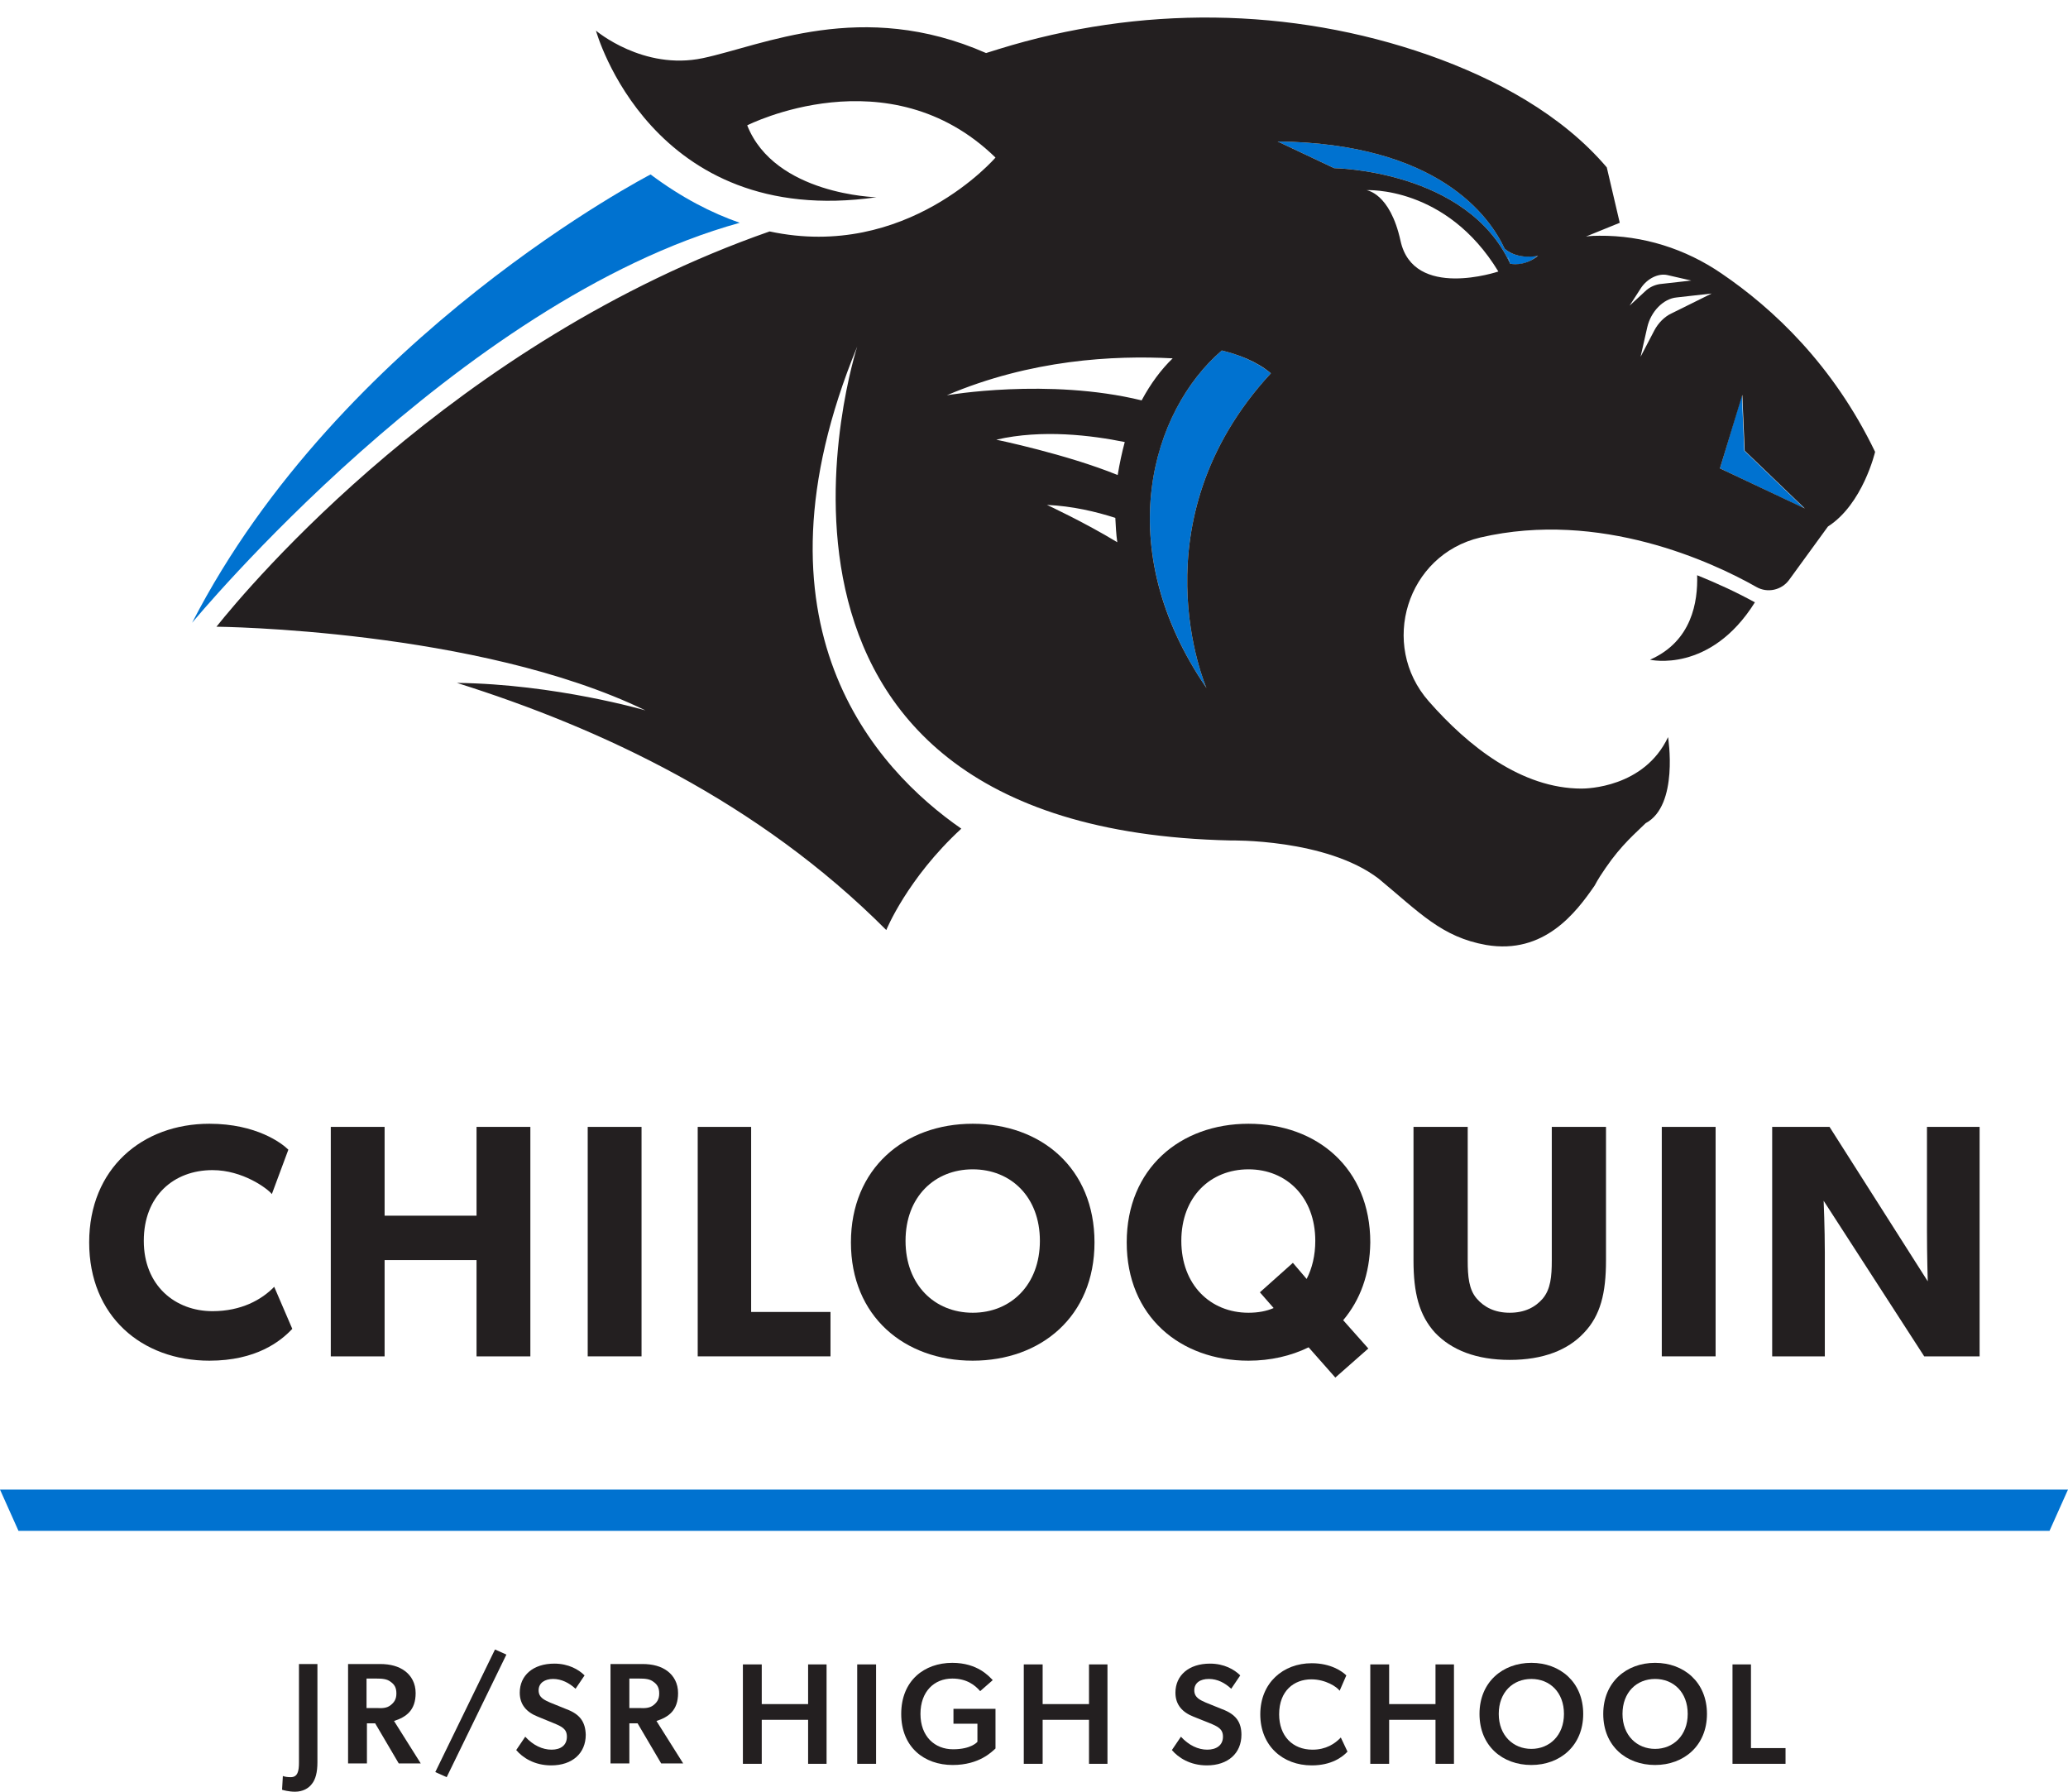 <?xml version="1.0" encoding="utf-8"?>
<!-- Generator: Adobe Illustrator 27.7.0, SVG Export Plug-In . SVG Version: 6.00 Build 0)  -->
<svg version="1.1" id="Layer_1" xmlns="http://www.w3.org/2000/svg" xmlns:xlink="http://www.w3.org/1999/xlink" x="0px" y="0px"
	 viewBox="0 0 526.4 456" style="enable-background:new 0 0 526.4 456;" xml:space="preserve">
<style type="text/css">
	.st0{fill:#231F20;}
	.st1{fill:#0072D0;}
</style>
<g>
	<g>
		<g>
			<path class="st0" d="M53.3,346.3c-17.2,0-30.6-11.3-30.6-30.1S36.2,286,53.3,286c12,0,18.5,5,20.1,6.6l-4.2,11.3
				c-1.1-1.4-7.4-6.1-15.1-6.1c-9.9,0-17.5,6.6-17.5,18s8,17.9,17.5,17.9c7.3,0,12.5-2.9,15.7-6.2l4.6,10.7
				C71.4,341.4,65.2,346.3,53.3,346.3L53.3,346.3z"/>
			<path class="st0" d="M121.3,345.2v-24.5H97.9v24.5H84.2v-58.4h13.7v22.6h23.4v-22.6h13.7v58.4
				C135.1,345.2,121.3,345.2,121.3,345.2z"/>
			<path class="st0" d="M149.6,345.2v-58.4h13.7v58.4H149.6z"/>
			<path class="st0" d="M177.6,345.2v-58.4h13.6v47.1h20.2v11.3H177.6L177.6,345.2z"/>
			<path class="st0" d="M247.6,346.3c-17.4,0-31-11.3-31-30.1s13.6-30.2,31-30.2s31,11.3,31,30.2S264.9,346.3,247.6,346.3
				L247.6,346.3z M247.6,297.6c-9.7,0-17.1,7-17.1,18.2s7.4,18.3,17.1,18.3s17.1-7.1,17.1-18.3S257.3,297.6,247.6,297.6L247.6,297.6
				z"/>
			<path class="st0" d="M341.9,336l6.4,7.2l-8.4,7.4l-6.8-7.7c-4.5,2.2-9.7,3.4-15.3,3.4c-17.4,0-31-11.3-31-30.1s13.6-30.2,31-30.2
				s31,11.3,31,30.2C348.7,324.3,346.2,330.9,341.9,336L341.9,336z M317.8,297.6c-9.7,0-17.1,7-17.1,18.2s7.4,18.3,17.1,18.3
				c2.4,0,4.6-0.4,6.4-1.2l-3.5-4l8.4-7.5l3.5,4.1c1.4-2.7,2.2-6,2.2-9.7C334.8,304.7,327.5,297.6,317.8,297.6L317.8,297.6z"/>
			<path class="st0" d="M403.2,339.2c-4.1,4.4-10.4,6.9-18.9,6.9s-14.8-2.5-19-6.9c-4.1-4.5-5.5-10.2-5.5-18.4v-34h13.8v34
				c0,4.1,0.3,7.4,2.3,9.7c1.9,2.2,4.6,3.6,8.4,3.6s6.5-1.4,8.4-3.6c2-2.4,2.3-5.6,2.3-9.7v-34h13.8v34
				C408.8,329.1,407.4,334.8,403.2,339.2z"/>
			<path class="st0" d="M423,345.2v-58.4h13.7v58.4H423z"/>
			<path class="st0" d="M489.8,345.2l-25.6-39.6c0,0,0.3,7,0.3,13.2v26.4h-13.4v-58.4h14.6l25,39.3c0,0-0.2-6.6-0.2-12.8v-26.5h13.4
				v58.4L489.8,345.2L489.8,345.2z"/>
		</g>
		<polygon class="st1" points="521.7,389.6 4.7,389.6 0,379.1 526.4,379.1 		"/>
	</g>
	<g>
		<path class="st0" d="M74,452.3c1.8,0,2.1-1.6,2.1-3.7v-25.1h4.7v25c0,2.6-0.5,4.4-1.4,5.5c-0.8,1.1-2.3,2-4.3,2
			c-1.6,0-3-0.4-3.3-0.5L72,452C72.5,452.2,73.2,452.3,74,452.3L74,452.3z"/>
		<path class="st0" d="M93.4,438.6v10.2h-4.8v-25.3h8.1c2.7,0,4.8,0.6,6.4,1.8c1.6,1.2,2.7,3.1,2.7,5.6c0,4.4-2.4,6.1-5.5,7.1
			l6.8,10.8h-5.6l-6-10.2L93.4,438.6L93.4,438.6z M99.4,434c0.9-0.7,1.5-1.5,1.5-3s-0.5-2.3-1.5-3c-0.9-0.7-2.1-0.8-3.6-0.8h-2.5
			v7.5h2.5C97.4,434.8,98.5,434.7,99.4,434z"/>
		<path class="st0" d="M128.9,421.1l-15.2,31.2l-2.9-1.3l15.2-31.2L128.9,421.1L128.9,421.1z"/>
		<path class="st0" d="M149.1,441.5c0,4.7-3.4,7.8-8.8,7.8c-4.3,0-7.3-2-8.9-3.9l2.3-3.4c2,2.2,4.4,3.3,6.7,3.3s3.9-1.1,3.9-3.3
			c0-2-1.3-2.6-3.5-3.5l-3.9-1.6c-2.8-1.1-4.6-3-4.6-6.1c0-4.4,3.4-7.4,8.8-7.4c3.6,0,6.2,1.5,7.7,3l-2.3,3.4
			c-1.6-1.5-3.6-2.5-5.7-2.5s-3.7,1-3.7,2.9s1.6,2.5,2.9,3.1l4.2,1.7C147.7,436.3,149,438.3,149.1,441.5L149.1,441.5z"/>
		<path class="st0" d="M160.2,438.6v10.2h-4.8v-25.3h8.1c2.7,0,4.8,0.6,6.4,1.8c1.6,1.2,2.7,3.1,2.7,5.6c0,4.4-2.4,6.1-5.5,7.1
			l6.8,10.8h-5.6l-6-10.2L160.2,438.6L160.2,438.6z M166.3,434c0.9-0.7,1.5-1.5,1.5-3s-0.5-2.3-1.5-3c-0.9-0.7-2.1-0.8-3.6-0.8h-2.5
			v7.5h2.5C164.2,434.8,165.4,434.7,166.3,434z"/>
		<path class="st0" d="M193.9,437.7v11.2h-4.8v-25.3h4.8v10.1h11.8v-10.1h4.7v25.3h-4.7v-11.2H193.9z"/>
		<path class="st0" d="M223,423.6v25.3h-4.8v-25.3H223z"/>
		<path class="st0" d="M242.7,434.9h10.7v10.1c-0.9,0.8-4.1,4.2-10.9,4.2c-7.2,0-13.1-4.5-13.1-13s5.9-13,13-13
			c6.5,0,9.4,3.5,10.3,4.4l-3.2,2.8c-1.3-1.5-3.4-3.2-7.1-3.2c-4.6,0-8.1,3.3-8.1,9s3.6,9,8.3,9s6.2-1.9,6.2-1.9v-4.6h-6.1
			L242.7,434.9L242.7,434.9z"/>
		<path class="st0" d="M265.4,437.7v11.2h-4.8v-25.3h4.8v10.1h11.8v-10.1h4.7v25.3h-4.7v-11.2H265.4z"/>
		<path class="st0" d="M316,441.5c0,4.7-3.4,7.8-8.8,7.8c-4.3,0-7.3-2-8.9-3.9l2.3-3.4c2,2.2,4.4,3.3,6.7,3.3s4-1.1,4-3.3
			c0-2-1.3-2.6-3.5-3.5l-4-1.6c-2.8-1.1-4.6-3-4.6-6.1c0-4.4,3.4-7.4,8.8-7.4c3.6,0,6.2,1.5,7.7,3l-2.3,3.4
			c-1.6-1.5-3.5-2.5-5.7-2.5s-3.7,1-3.7,2.9s1.6,2.5,2.9,3.1l4.2,1.7C314.6,436.3,316,438.3,316,441.5L316,441.5z"/>
		<path class="st0" d="M333.9,449.3c-7.4,0-13.1-5-13.1-13s5.8-13,13.1-13c4.9,0,7.8,2.1,8.8,3.1l-1.7,3.9c-0.7-1-3.6-2.9-7.2-2.9
			c-4.4,0-8.2,2.9-8.2,8.9c0,5.5,3.4,9,8.5,9c3.4,0,5.7-1.5,7.2-3.1l1.7,3.6C341.7,447.2,338.9,449.3,333.9,449.3L333.9,449.3z"/>
		<path class="st0" d="M353.6,437.7v11.2h-4.8v-25.3h4.8v10.1h11.8v-10.1h4.7v25.3h-4.7v-11.2H353.6z"/>
		<path class="st0" d="M376.6,436.2c0-8.1,5.9-13,13.2-13s13.2,4.9,13.2,13s-5.9,13-13.2,13S376.6,444.4,376.6,436.2z M389.8,427.3
			c-4.7,0-8.3,3.4-8.3,8.9s3.7,8.9,8.3,8.9s8.3-3.4,8.3-8.9S394.5,427.3,389.8,427.3z"/>
		<path class="st0" d="M408.1,436.2c0-8.1,5.9-13,13.2-13s13.2,4.9,13.2,13s-5.9,13-13.2,13S408.1,444.4,408.1,436.2z M421.3,427.3
			c-4.7,0-8.3,3.4-8.3,8.9s3.7,8.9,8.3,8.9s8.3-3.4,8.3-8.9S426,427.3,421.3,427.3z"/>
		<path class="st0" d="M445.7,423.6v21.3h8.8v4H441v-25.3L445.7,423.6L445.7,423.6z"/>
	</g>
</g>
<g>
	<g>
		<g>
			<path class="st1" d="M188.3,56.7c-7.2-2.5-14.8-6.4-22.7-12.3c0,0-79,40.8-116.7,114.1C48.9,158.5,116.5,76.6,188.3,56.7z"/>
			<path class="st0" d="M420,167.9c0,0,15.3,3.6,26.7-14.6c-4.9-2.7-10-5-14.7-6.9C432.2,153.1,430.7,163.2,420,167.9z"/>
			<path class="st1" d="M383,63.3c-3.8-8.2-16.9-26.8-57.8-27.3l14.4,6.8c0,0,33.8,0.4,44.8,24.3c0,0,3.5,1,7-2
				C391.4,65,386.5,66.3,383,63.3z M383.8,65.2c0.2,0.5,0.4,1,0.5,1.5C384.2,66.4,384,65.9,383.8,65.2z"/>
			<polygon class="st1" points="443.4,100.5 444,114.7 459.3,129.4 437.8,119.2 			"/>
		</g>
		<path class="st1" d="M323.5,95c-3.7-3-8.3-4.8-12.5-5.8c-17.8,15.3-28.5,49.9-3.9,85.9C307.1,175.1,288.6,132.8,323.5,95z"/>
	</g>
	<path class="st0" d="M438.2,69.6c-9.2-6.3-20-9.7-31.1-9.6c-2.4,0-3.4,0.2-3.4,0.2l8.6-3.5L409,42.6
		c-11.4-13.4-28.1-22.5-45.4-28.6C328.4,1.7,290,1.4,254.2,12.5l-3.2,1c-31.6-13.9-56.9-1.9-72.1,1.3c-15.2,3.2-27.2-7-27.2-7
		s13.9,50.6,71.4,42.4c0,0-25.9-0.6-32.9-18.3c0,0,36-18.3,63.2,8.2c0,0-22.6,26.3-57.5,18.8C115.5,87,63.3,149.2,55.1,159.5
		c0,0,66.5,0.6,109.2,21.3c0,0-22.9-6.7-48-7c36.6,11.5,76.7,30.2,109.3,62.9c0,0,5.3-13.1,19.1-25.8
		c-21.8-15.1-55.7-51.7-26.5-122.7c0,0-39.8,122.7,95,125.7c0,0,24.3-0.5,37.7,9.7c10.5,8.7,16.1,14.9,27.4,16.9
		c14.8,2.5,22.9-8.3,27.6-15.1c0.9-1.7,1.9-3.2,2.8-4.5c4.1-6,7.8-9,10.2-11.4c8.5-4.5,5.7-21.9,5.7-21.9
		c-6.1,12.9-20.8,13.1-22,13.1c-15.3,0-28.9-10.8-38.9-22.2c-12.7-14.4-5.6-37.3,13.1-41.7c30.5-7.1,59.2,6.3,70.3,12.6
		c2.8,1.6,6.4,0.8,8.3-1.8l9.9-13.6c8.9-5.7,12-19,12-19C466.6,92.8,451.3,78.5,438.2,69.6z M266.5,128.5c6.5,0.3,12.4,1.7,17.4,3.3
		c0.1,2,0.2,4.1,0.5,6.2C276,132.9,266.5,128.5,266.5,128.5z M284.5,120.9c-13-5.3-30.9-9-30.9-9c11.7-2.7,24.3-1.1,32.7,0.6
		C285.6,115.1,285,117.9,284.5,120.9z M241,100.6c21.4-9.1,42.5-10.2,57.5-9.4c-2.9,2.8-5.6,6.4-7.9,10.7
		C266.8,96.1,241,100.6,241,100.6z M307.1,175.1c-24.6-35.9-13.9-70.6,3.9-85.9c4.1,1,8.8,2.7,12.5,5.8
		C288.6,132.8,307.1,175.1,307.1,175.1z M356.5,61.3c-2.7-12.3-8.7-12.9-8.7-12.9s20.3-1.2,33.6,20.7
		C381.4,69.1,359.8,76.4,356.5,61.3z M384.4,67.1c-11-23.9-44.8-24.3-44.8-24.3L325.2,36c40.9,0.5,54,19.1,57.8,27.3
		c3.5,3,8.5,1.8,8.5,1.8C387.9,68,384.4,67.1,384.4,67.1z M417.7,73.3c1.6-2.4,4.4-3.8,6.7-3.3l6.1,1.4l-8,0.9
		c-1.3,0.2-2.7,0.8-3.8,1.9l-3.9,3.6L417.7,73.3z M425.4,79.8c-1.7,0.8-3.3,2.4-4.3,4.3l-3.5,6.7l1.7-7.5c0.9-4,4.1-7.3,7.5-7.6
		l8.9-1L425.4,79.8z M437.8,119.2l5.7-18.7l0.6,14.2l15.3,14.7L437.8,119.2z"/>
</g>
</svg>
